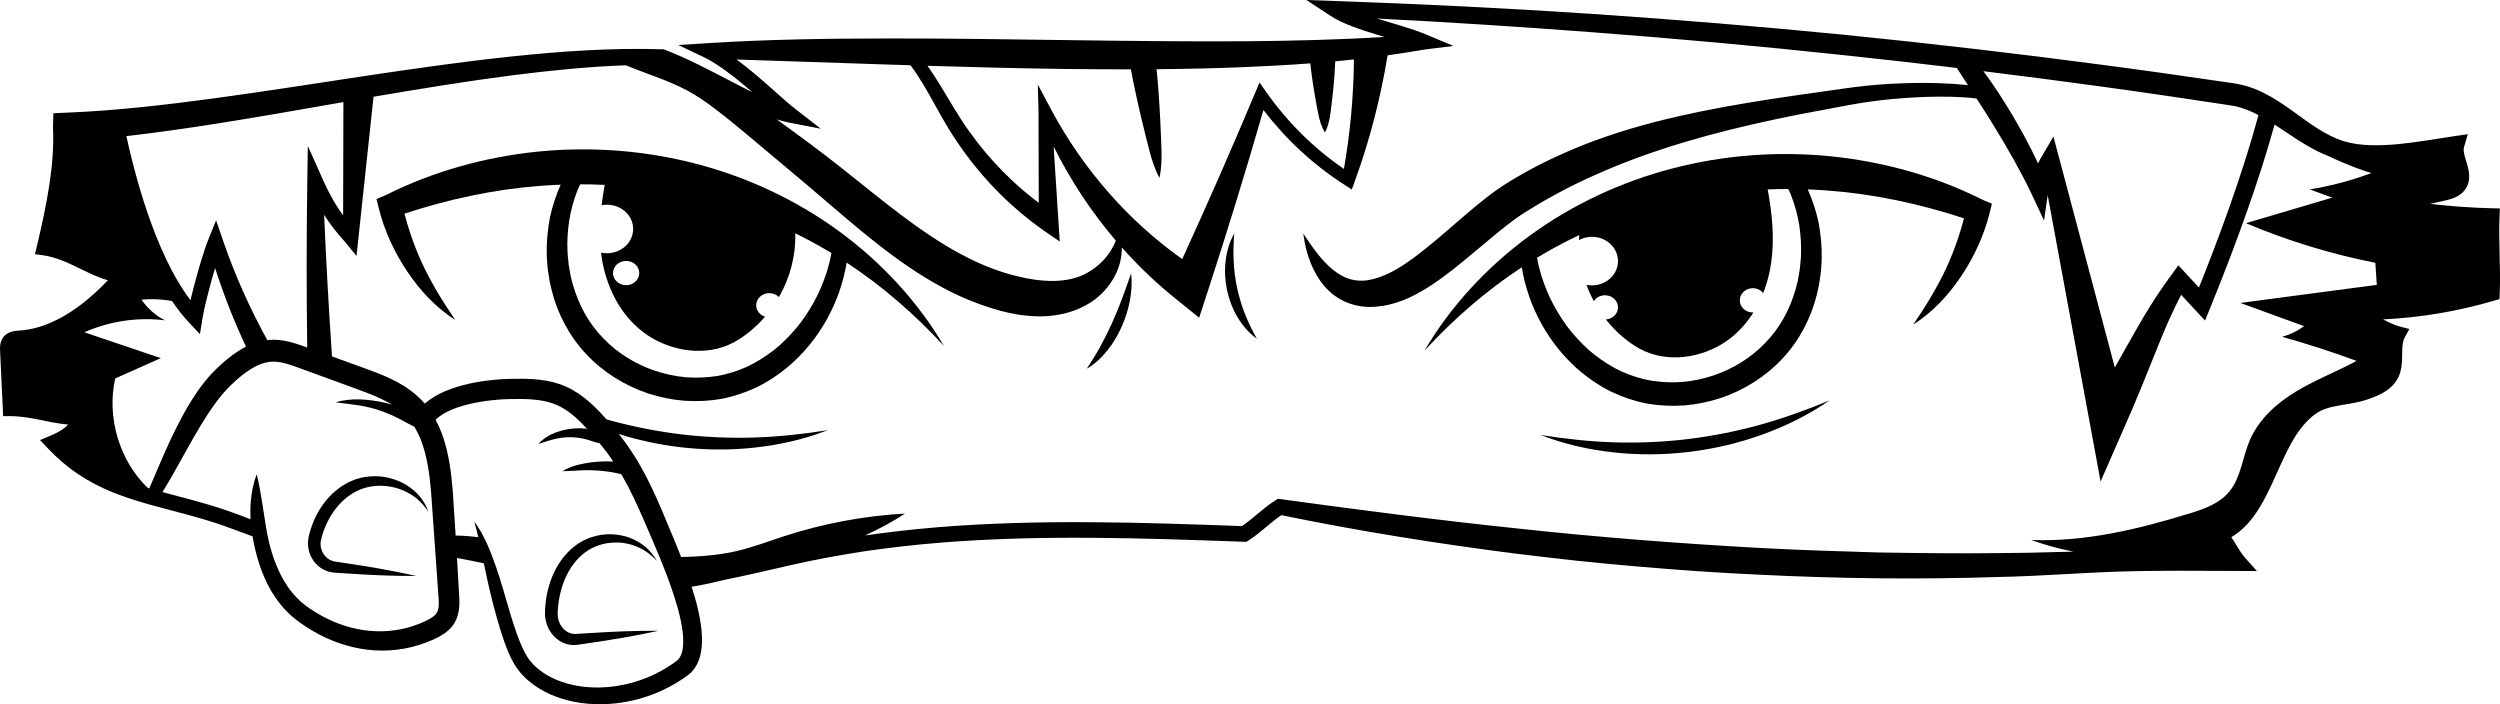<?xml version="1.0" encoding="UTF-8"?> <svg xmlns="http://www.w3.org/2000/svg" width="568" height="160" viewBox="0 0 568 160" fill="none"> <g clip-path="url(#clip0_4_6617)"> <path d="M0.099 81.434L0.637 92.877L0.715 94.541L2.375 94.548C4.825 94.558 7.251 94.996 9.812 95.535C11.093 95.799 12.418 96.07 13.78 96.264C14.339 96.345 14.901 96.41 15.47 96.46C15.27 96.691 15.037 96.918 14.772 97.135C13.871 97.878 12.675 98.478 11.445 98.993L9.097 99.98L10.832 101.821C12.895 104.011 15.196 106.008 17.71 107.696C20.22 109.385 22.924 110.768 25.692 111.883C31.245 114.121 36.964 115.396 42.486 116.908C45.251 117.661 47.985 118.457 50.662 119.39C52.861 120.149 55.097 121.041 57.387 121.865C58.01 125.581 59.057 129.273 60.799 132.745C61.29 133.728 61.846 134.691 62.472 135.613C63.089 136.542 63.777 137.433 64.539 138.268C65.298 139.105 66.121 139.895 67.022 140.6C67.91 141.302 68.774 141.912 69.699 142.509C73.358 144.875 77.498 146.608 81.879 147.374C86.25 148.164 90.857 147.896 95.14 146.554C96.21 146.225 97.261 145.828 98.284 145.374C99.29 144.933 100.391 144.401 101.472 143.546C102.007 143.109 102.536 142.594 102.976 141.96C103.42 141.329 103.762 140.607 103.969 139.912C104.389 138.505 104.396 137.22 104.365 136.087C104.186 132.948 104.013 129.856 103.833 126.774C105.866 127.147 107.896 127.554 109.929 127.981L110.206 129.33C110.962 132.934 111.792 136.538 112.815 140.132C113.32 141.929 113.855 143.729 114.482 145.526C115.116 147.323 115.81 149.117 116.85 150.897C119.066 154.538 122.627 156.905 126.344 158.291C130.091 159.681 134.072 160.163 137.985 159.956C141.901 159.756 145.771 158.854 149.386 157.328C151.195 156.566 152.936 155.647 154.59 154.579C155.01 154.324 155.406 154.029 155.813 153.751C156.162 153.524 156.771 153.067 157.198 152.592C158.1 151.626 158.659 150.463 158.987 149.354C159.624 147.113 159.556 145.018 159.37 143.031C159.163 141.041 158.77 139.135 158.299 137.274C157.95 135.935 157.554 134.619 157.137 133.318C159.709 132.894 162.26 132.328 164.801 131.7C169.768 130.714 174.66 129.527 179.529 128.429C185.129 127.133 190.76 126.133 196.428 125.248C202.103 124.421 207.805 123.777 213.531 123.302C236.448 121.451 259.53 122.255 282.606 123.092L283.145 123.112L283.589 122.834C285.202 121.827 286.523 120.688 287.831 119.607C288.939 118.681 290.026 117.779 291.114 117.044C308.799 120.678 326.651 123.529 344.577 125.811C349.117 126.388 353.667 126.862 358.21 127.391C362.76 127.849 367.314 128.32 371.874 128.696C380.995 129.473 390.126 130.147 399.27 130.548C417.555 131.477 435.881 131.68 454.183 131.09C463.324 130.914 472.516 130.141 481.508 129.863C490.557 129.575 499.65 129.686 508.774 129.724L512.769 129.741L510.147 126.805C509.371 125.93 508.737 124.933 508.056 123.787C507.721 123.228 507.362 122.638 506.962 122.051C507.653 121.641 508.307 121.18 508.913 120.671C510.099 119.685 511.116 118.549 511.996 117.362C513.762 114.975 515.032 112.409 516.208 109.883C517.38 107.354 518.44 104.841 519.64 102.461C520.839 100.088 522.177 97.834 523.872 96.006C524.295 95.548 524.739 95.121 525.203 94.728C525.657 94.345 526.179 93.945 526.643 93.677C527.581 93.087 528.73 92.717 529.953 92.422C531.193 92.138 532.518 91.944 533.907 91.707C534.601 91.588 535.31 91.453 536.031 91.283C536.394 91.195 536.756 91.104 537.119 90.995C537.485 90.88 537.857 90.764 538.179 90.649C539.521 90.175 540.951 89.629 542.319 88.673C542.997 88.195 543.658 87.598 544.2 86.872C544.745 86.154 545.148 85.289 545.375 84.448C545.829 82.756 545.748 81.227 545.779 79.919C545.795 78.6 545.914 77.478 546.331 76.715L547.405 74.752L545.223 74.179C544.417 73.965 543.563 73.612 542.702 73.202C542.282 73.002 541.855 72.785 541.428 72.561C549.973 72.158 558.47 70.727 566.676 68.306L567.879 67.951L567.933 66.699C568.065 63.685 567.984 60.729 567.913 57.803C567.845 54.88 567.767 51.985 567.892 49.151L567.97 47.357L566.178 47.316C561.485 47.205 556.8 46.869 552.138 46.323L556 45.445C556.593 45.296 557.227 45.113 557.887 44.808C558.541 44.506 559.243 44.062 559.819 43.397C560.394 42.733 560.774 41.902 560.916 41.071C561.062 40.241 560.998 39.474 560.882 38.807C560.638 37.474 560.218 36.41 559.978 35.453C559.717 34.494 559.669 33.728 559.869 33.263V33.26L560.679 30.493L557.958 30.887C553.517 31.527 549.197 32.334 544.898 32.741C542.753 32.945 540.615 33.056 538.525 32.985C536.438 32.914 534.395 32.653 532.525 32.083C530.451 31.443 528.462 30.402 526.514 29.168C524.566 27.927 522.659 26.489 520.649 25.055C518.637 23.634 516.526 22.177 514.131 21.014C512.938 20.431 511.675 19.922 510.35 19.542C509.689 19.352 509.015 19.186 508.331 19.061C507.606 18.925 507.067 18.864 506.45 18.769C496.821 17.352 487.186 15.979 477.54 14.714C458.245 12.161 438.913 9.907 419.551 7.957C400.185 6.035 380.788 4.441 361.375 3.133C341.958 1.844 322.524 0.892 303.08 0.224L296.819 0L302.006 3.414C303.731 4.584 305.506 5.34 307.271 6.021C309.04 6.693 310.805 7.255 312.563 7.795L314.542 8.395C304.002 9.042 293.434 9.286 282.85 9.378C269.359 9.456 255.844 9.296 242.316 9.11C228.787 8.927 215.239 8.713 201.676 8.74C188.114 8.747 174.525 8.941 160.952 9.795L154.098 10.229L160.19 13.124C161.823 13.948 163.415 14.999 164.96 16.121C166.509 17.25 168.016 18.464 169.504 19.719C169.978 20.122 170.449 20.532 170.923 20.942C169.189 20.091 167.461 19.19 165.723 18.285C160.986 15.823 156.212 13.29 151.08 11.31L150.781 11.195H150.493C139.008 10.839 127.577 11.643 116.23 12.829C104.884 14.03 93.608 15.657 82.37 17.345C71.132 19.037 59.925 20.81 48.717 22.333C37.513 23.845 26.295 25.147 15.125 25.598L12.133 25.72L12.035 28.835C12.258 33.206 11.879 37.698 11.181 42.207C10.483 46.72 9.49 51.246 8.416 55.765L7.942 57.756L9.829 58.003C11.249 58.223 12.638 58.62 14.017 59.152C15.399 59.681 16.768 60.342 18.181 61.034C19.597 61.726 21.064 62.438 22.626 63.038C23.239 63.275 23.872 63.485 24.513 63.675C22.639 65.659 20.63 67.503 18.485 69.141C15.585 71.365 12.394 73.199 9.006 74.25C8.159 74.507 7.305 74.711 6.441 74.86C6.011 74.938 5.581 74.989 5.147 75.04L4.496 75.091C4.273 75.108 3.988 75.121 3.697 75.155C3.111 75.23 2.382 75.335 1.576 75.843C1.179 76.098 0.8 76.481 0.543 76.908C0.278 77.345 0.139 77.8 0.075 78.189C-0.05 78.973 0.017 79.549 0.031 80.003L0.099 81.434ZM33.918 110.965C33.81 110.934 33.701 110.904 33.593 110.87C27.196 104.784 24.174 94.87 26.176 85.981C29.632 84.445 33.085 82.906 36.54 81.37L19.153 75.494C24.913 72.955 31.292 72.009 37.489 72.778C35.382 71.717 33.525 70.09 32.15 68.09C34.457 67.859 36.791 67.964 39.075 68.385C40.24 70.11 41.531 71.772 42.988 73.324L45.427 75.921L45.996 72.372C46.21 71.046 46.542 69.605 46.881 68.201C47.226 66.791 47.596 65.377 47.982 63.97C48.266 62.936 48.565 61.909 48.869 60.885C50.814 66.978 53.159 72.955 55.889 78.766C55.34 79.04 54.815 79.342 54.314 79.654C52.339 80.898 50.662 82.367 49.11 83.848C47.474 85.435 46.088 87.174 44.844 88.951C40.054 95.982 37.093 103.618 33.918 110.965ZM99.514 138.583C99.432 138.881 99.324 139.098 99.178 139.315C99.036 139.536 98.826 139.753 98.565 139.973C98.033 140.41 97.278 140.827 96.4 141.221C95.543 141.617 94.665 141.966 93.768 142.255C90.183 143.438 86.328 143.709 82.557 143.153C78.782 142.6 75.11 141.19 71.789 139.166C70.966 138.668 70.129 138.108 69.384 137.545C68.642 136.996 67.954 136.369 67.314 135.694C66.667 135.023 66.07 134.287 65.528 133.511C64.976 132.738 64.478 131.921 64.028 131.07C62.212 127.662 61.097 123.804 60.46 119.871L59.518 113.907C59.183 111.897 58.861 109.866 58.325 107.764C57.536 109.785 57.146 111.887 56.97 114.002C56.862 115.318 56.855 116.644 56.929 117.966C55.252 117.339 53.565 116.684 51.807 116.077C49.025 115.111 46.21 114.287 43.401 113.524C41.229 112.931 39.061 112.378 36.916 111.802C36.927 111.785 36.937 111.768 36.947 111.751C38.932 108.537 40.691 105.245 42.503 102.034C44.492 98.468 46.511 94.952 48.815 91.778C49.96 90.188 51.19 88.71 52.532 87.439C53.962 86.072 55.422 84.825 56.947 83.872C58.468 82.919 60.047 82.295 61.581 82.19C63.096 82.061 64.807 82.485 66.646 83.123L78.23 87.347C82.109 88.795 85.978 90.022 89.082 91.955C88.537 91.788 87.984 91.632 87.432 91.51C85.582 91.076 83.702 90.826 81.825 90.748C79.948 90.68 78.057 90.853 76.265 91.419C78.125 91.653 79.917 91.832 81.689 92.124C83.458 92.412 85.192 92.856 86.859 93.463C88.533 94.08 90.115 94.782 91.687 95.67C92.463 96.098 93.266 96.535 94.12 96.939C94.743 97.952 95.282 99.044 95.719 100.203C97.037 103.702 97.586 107.645 97.931 111.656L99.673 136.26C99.72 137.193 99.683 138.003 99.514 138.583ZM154.945 148.184C154.762 148.846 154.488 149.385 154.132 149.781C153.939 149.995 153.81 150.107 153.397 150.395C153.045 150.642 152.702 150.91 152.337 151.137C150.9 152.094 149.375 152.928 147.79 153.623C144.619 155.013 141.2 155.867 137.744 156.121C134.292 156.376 130.782 156.013 127.57 154.891C125.961 154.341 124.453 153.565 123.098 152.616C122.43 152.127 121.79 151.609 121.231 151.015C120.936 150.734 120.682 150.415 120.418 150.107C120.174 149.795 119.957 149.49 119.74 149.137C118.883 147.74 118.192 146.086 117.572 144.411C116.949 142.729 116.4 140.993 115.878 139.241C114.848 135.731 113.865 132.168 112.649 128.649C112.036 126.889 111.368 125.14 110.596 123.428C109.8 121.729 108.943 120.02 107.75 118.552C108.102 119.719 108.397 120.878 108.665 122.038C107.066 121.865 105.26 121.688 103.522 121.668C103.312 118.213 103.091 114.755 102.844 111.249C102.678 109.28 102.465 107.279 102.129 105.269C101.75 102.997 101.211 100.715 100.374 98.454C99.981 97.41 99.52 96.376 98.978 95.369C99.947 94.402 101.316 93.606 102.81 92.999C104.345 92.372 106.012 91.91 107.716 91.565C109.42 91.216 111.169 90.968 112.927 90.822C113.804 90.748 114.685 90.697 115.566 90.673C116.43 90.649 117.375 90.646 118.253 90.649C121.81 90.67 125.12 91.08 127.821 92.68C129.84 93.84 131.642 95.535 133.38 97.433C133.258 97.416 133.137 97.4 133.015 97.386C132.225 97.288 131.432 97.281 130.646 97.328C129.074 97.413 127.54 97.769 126.103 98.318C124.67 98.874 123.342 99.708 122.342 100.861C123.782 100.383 125.127 99.939 126.503 99.647C127.875 99.356 129.271 99.271 130.633 99.38C131.314 99.441 131.985 99.532 132.642 99.685C133.299 99.831 133.923 100.034 134.637 100.271C135.132 100.434 135.654 100.597 136.226 100.715L137.033 101.702C137.578 102.394 138.114 103.095 138.625 103.814C138.872 104.16 139.099 104.519 139.337 104.869C138.266 104.808 137.192 104.801 136.125 104.875C134.668 104.964 133.225 105.177 131.815 105.492C130.406 105.808 129.027 106.279 127.783 107.059C129.244 107.052 130.626 106.937 132.005 106.866C133.38 106.791 134.756 106.821 136.115 106.927C137.47 107.045 138.815 107.215 140.133 107.503C140.475 107.578 140.814 107.669 141.153 107.75C141.258 107.934 141.373 108.106 141.478 108.29C143.246 111.375 144.744 114.664 146.214 118.017C149.111 124.797 152.157 131.51 154.041 138.383C154.505 140.095 154.884 141.814 155.091 143.499C155.291 145.17 155.311 146.849 154.945 148.184ZM476.88 19.59C486.495 20.902 496.096 22.319 505.691 23.777C506.969 23.963 507.914 24.106 508.937 24.407C509.95 24.703 510.953 25.092 511.949 25.557C512.342 25.743 512.735 25.95 513.125 26.157C511.278 32.982 509.083 39.746 506.728 46.452C504.495 52.792 502.1 59.085 499.6 65.333L496.618 62.112L494.921 60.278L493.393 62.394C491.617 64.791 489.93 67.283 488.348 69.832C486.766 72.382 485.285 74.975 483.842 77.542C482.72 79.539 481.606 81.516 480.484 83.482L467.823 35.853L466.539 31.019L464.093 35.209C463.707 35.823 463.358 36.46 463.046 37.111C462.575 36.104 462.094 35.104 461.593 34.118C460.922 32.799 460.234 31.494 459.533 30.198C458.815 28.91 458.079 27.632 457.337 26.36C455.25 22.875 453.072 19.437 450.632 16.176C459.387 17.257 468.138 18.386 476.88 19.59ZM242.238 15.671C247.137 15.728 252.04 15.762 256.945 15.755C257.291 17.674 257.677 19.586 258.094 21.492C258.318 22.553 258.558 23.611 258.805 24.672C259.043 25.73 259.293 26.788 259.551 27.845C260.052 29.961 260.598 32.07 261.133 34.179C261.675 36.288 262.332 38.379 263.433 40.41C263.915 38.152 263.955 35.959 263.877 33.782C263.796 31.605 263.725 29.429 263.606 27.259C263.555 26.174 263.498 25.086 263.427 24.004C263.362 22.919 263.295 21.834 263.21 20.753C263.088 19.074 262.942 17.4 262.769 15.725C269.512 15.667 276.257 15.518 283.006 15.236C287.902 15.03 292.804 14.765 297.703 14.399C297.798 15.331 297.907 16.267 298.039 17.2C298.134 17.918 298.242 18.637 298.354 19.356C298.462 20.075 298.578 20.793 298.706 21.512C298.943 22.95 299.228 24.384 299.502 25.821C299.784 27.256 300.18 28.69 301.024 30.107C301.779 28.639 302.084 27.184 302.274 25.733C302.46 24.282 302.653 22.834 302.799 21.383C302.884 20.658 302.955 19.936 303.016 19.21C303.084 18.485 303.148 17.762 303.199 17.037C303.277 15.999 303.331 14.965 303.368 13.931C304.784 13.802 306.201 13.653 307.613 13.504C307.535 21.783 306.78 30.114 305.34 38.379C298.472 33.684 292.472 27.713 287.678 20.902L286.16 18.742L285.103 21.258C279.808 33.897 274.299 46.428 268.6 58.861C256.329 50.178 245.999 38.369 238.738 24.74L235.791 19.207L235.95 25.408L236.004 46.076C233.944 44.53 231.955 42.885 230.072 41.119C227.127 38.376 224.41 35.382 221.944 32.188C220.717 30.588 219.531 28.951 218.434 27.252C217.326 25.564 216.286 23.801 215.225 22.024C213.816 19.661 212.369 17.254 210.716 14.948C221.205 15.277 231.715 15.538 242.238 15.671ZM167.349 13.521L201.588 14.66C203.35 14.721 205.112 14.775 206.874 14.83C208.92 17.552 210.628 20.59 212.342 23.682C213.348 25.489 214.348 27.32 215.456 29.127C216.546 30.941 217.732 32.694 218.969 34.413C221.449 37.844 224.21 41.081 227.226 44.072C230.234 47.072 233.507 49.812 236.983 52.28L240.774 54.874L240.483 50.354L239.382 33.273C243.176 40.898 247.913 48.113 253.517 54.67C252.721 56.701 251.518 58.359 250.115 59.702C248.275 61.444 246.134 62.661 243.966 63.221C239.483 64.428 234.53 63.719 229.455 62.333C226.917 61.621 224.43 60.685 221.991 59.576C219.562 58.444 217.167 57.179 214.825 55.762C210.15 52.914 205.637 49.605 201.178 46.099C196.699 42.614 192.264 38.929 187.626 35.379C185.299 33.582 183.002 31.9 180.664 30.178L177.161 27.615L176.453 27.11C177.364 27.405 178.302 27.662 179.295 27.856L186.491 29.246L180.66 24.723C179.217 23.604 177.743 22.265 176.273 20.959C174.799 19.644 173.308 18.322 171.777 17.03C170.344 15.826 168.877 14.65 167.349 13.521ZM116.732 17.067C125.185 15.996 133.665 15.145 142.145 14.833C144.256 15.664 146.374 16.477 148.478 17.247C151.168 18.251 153.763 19.288 156.124 20.549C158.486 21.821 160.715 23.38 162.928 25.092C165.153 26.771 167.332 28.615 169.538 30.419L182.724 41.478C187.064 45.153 191.404 48.947 195.917 52.67C200.45 56.365 205.169 59.997 210.346 63.143C212.931 64.716 215.622 66.181 218.434 67.439C221.249 68.69 224.18 69.764 227.202 70.578C230.207 71.392 233.426 71.938 236.749 71.87C240.059 71.812 243.546 71.083 246.605 69.408C249.759 67.744 252.199 65.082 253.598 62.065C254.465 60.22 254.923 58.169 254.865 56.209C258.826 60.661 263.186 64.801 267.929 68.527L272.442 72.185L274.258 66.632C278.774 52.812 283.033 38.929 287.055 24.991C292.188 31.694 298.466 37.525 305.601 42.065L307.126 43.062L307.796 41.217C311.154 31.999 313.654 22.39 315.264 12.562C318.082 12.175 320.894 11.748 323.7 11.249L330.212 10.436L324.15 7.889C322.368 7.14 320.596 6.567 318.835 6.015L313.597 4.431C313.366 4.36 313.143 4.285 312.916 4.214C328.985 5.035 345.041 6.055 361.083 7.276C380.443 8.734 399.778 10.48 419.08 12.551C427.594 13.453 436.098 14.423 444.598 15.44L447.122 19.359C446.794 19.322 446.462 19.285 446.133 19.251C444.297 19.078 442.464 18.952 440.634 18.901C436.972 18.773 433.316 18.844 429.664 19.037C426.022 19.224 422.329 19.627 418.738 20.142C415.16 20.637 411.575 21.139 407.994 21.672C400.822 22.709 393.639 23.855 386.473 25.309C379.318 26.781 372.162 28.537 365.163 30.948C363.414 31.551 361.666 32.172 359.942 32.853C358.217 33.541 356.503 34.257 354.805 35.023C353.955 35.399 353.108 35.789 352.268 36.196C351.424 36.589 350.587 37.006 349.757 37.43C348.094 38.278 346.457 39.186 344.838 40.125C344.021 40.58 343.235 41.092 342.436 41.577C342.046 41.81 341.622 42.089 341.206 42.36C340.799 42.634 340.386 42.909 339.996 43.194C338.411 44.313 336.933 45.482 335.504 46.666C332.637 49.022 329.944 51.426 327.244 53.718C321.85 58.23 316.446 62.736 310.768 63.662C309.379 63.882 308.027 63.801 306.682 63.404C306.014 63.194 305.337 62.919 304.679 62.55C304.029 62.17 303.378 61.722 302.752 61.21C301.505 60.176 300.329 58.908 299.245 57.511C298.157 56.121 297.124 54.619 296.111 53.067C296.331 54.908 296.724 56.735 297.337 58.532C297.951 60.322 298.764 62.099 299.929 63.753C301.085 65.404 302.626 66.95 304.581 68.032C306.519 69.137 308.823 69.7 311.039 69.734C312.15 69.754 313.238 69.646 314.295 69.473C315.355 69.303 316.375 69.042 317.357 68.72C318.333 68.408 319.312 68.035 320.237 67.601C321.162 67.171 322.046 66.699 322.897 66.208C324.615 65.235 326.197 64.153 327.721 63.038C329.253 61.932 330.71 60.773 332.136 59.61C334.992 57.291 337.719 54.921 340.44 52.704C341.805 51.602 343.164 50.531 344.519 49.561C344.858 49.313 345.197 49.086 345.536 48.856C345.871 48.635 346.203 48.415 346.586 48.181C347.328 47.727 348.053 47.252 348.805 46.815C350.292 45.916 351.804 45.052 353.338 44.224C354.101 43.801 354.866 43.387 355.646 42.99C356.418 42.584 357.197 42.19 357.983 41.81C359.549 41.034 361.144 40.305 362.75 39.6C364.353 38.888 365.972 38.2 367.605 37.539C380.69 32.283 394.632 28.798 408.739 26.004C412.27 25.316 415.814 24.655 419.361 24.001C422.891 23.336 426.367 22.831 429.925 22.506C433.469 22.18 437.036 21.973 440.59 21.96C442.369 21.943 444.144 21.994 445.906 22.092C446.973 22.153 448.041 22.251 449.081 22.39C450.466 24.533 451.845 26.683 453.17 28.863C453.919 30.087 454.657 31.314 455.379 32.551C456.107 33.785 456.826 35.023 457.524 36.271C458.906 38.773 460.251 41.288 461.467 43.838L464.405 50.107L465.235 44.34L474.708 95.623L477.252 109.395L482.826 96.681C484.018 93.962 485.184 91.232 486.315 88.493C487.447 85.757 488.538 83.011 489.622 80.298C490.709 77.586 491.797 74.914 492.979 72.3C493.789 70.504 494.653 68.737 495.564 66.984L498.8 70.476L500.985 72.836L502.198 69.856C505.166 62.57 507.982 55.223 510.597 47.794C512.85 41.373 514.964 34.897 516.784 28.306C517.153 28.547 517.522 28.785 517.895 29.035C519.891 30.358 521.927 31.765 524.132 33.056C525.664 33.955 527.29 34.789 529.018 35.453C533.097 37.416 537.159 38.878 538.789 39.315C534.242 41.017 529.547 42.261 524.783 43.031C526.487 43.655 528.188 44.279 529.892 44.903C523.353 46.838 516.814 48.771 510.275 50.707C519.769 54.711 529.631 57.732 539.677 59.708C539.789 61.38 539.9 63.051 540.012 64.723C529.675 66.093 519.338 67.459 509.005 68.829C513.833 70.588 518.661 72.344 523.489 74.104C521.981 75.226 520.273 76.05 518.484 76.518C524.193 78.112 529.841 79.942 535.415 82C530.895 84.431 526.101 86.272 521.696 88.927C517.292 91.582 513.189 95.213 511.112 100.115C509.51 103.902 509.137 108.368 506.616 111.544C504.34 114.413 500.765 115.647 497.374 116.688C485.695 120.271 473.651 123.16 461.501 122.685C464.632 123.835 467.84 124.679 471.089 125.333C469.954 125.364 468.823 125.394 467.701 125.418L460.888 125.584L454.071 125.665C444.985 125.784 435.898 125.665 426.815 125.52C417.731 125.262 408.651 124.977 399.578 124.479C381.435 123.472 363.306 122.078 345.227 120.119C327.139 118.24 309.094 115.887 291.043 113.416L290.341 113.321L289.826 113.65H289.823C288.21 114.657 286.889 115.796 285.581 116.877C284.426 117.837 283.298 118.779 282.166 119.529C259.27 118.701 236.245 117.912 213.243 119.769C207.66 120.231 202.086 120.861 196.53 121.655C199.664 120.22 202.713 118.59 205.634 116.681C196.262 117.2 186.955 118.949 177.987 121.878C174.484 123.024 171.028 124.347 167.451 125.184C163.287 126.157 159.014 126.452 154.749 126.564C153.38 123.045 151.896 119.603 150.47 116.159C149.016 112.728 147.444 109.28 145.547 105.943C144.598 104.275 143.568 102.645 142.45 101.068C141.895 100.278 141.308 99.508 140.712 98.749L140.594 98.603C145.066 100.017 149.677 101.01 154.339 101.577C160.031 102.261 165.804 102.322 171.489 101.688C177.171 101.075 182.785 99.803 188.07 97.732C182.47 98.627 176.9 99.23 171.33 99.41C165.76 99.569 160.2 99.335 154.691 98.671C149.179 98.01 143.728 96.915 138.351 95.443C138.168 95.392 137.988 95.338 137.805 95.287C136.918 94.277 135.989 93.277 134.98 92.314C133.553 90.948 131.954 89.656 130.128 88.615C128.295 87.571 126.218 86.862 124.206 86.51C122.183 86.143 120.198 86.055 118.283 86.049C117.314 86.049 116.41 86.062 115.431 86.089C114.462 86.123 113.499 86.184 112.537 86.269C110.616 86.445 108.702 86.716 106.791 87.127C104.884 87.547 102.98 88.093 101.106 88.89C99.524 89.571 97.935 90.439 96.512 91.707C95.15 90.114 93.497 88.764 91.789 87.696C89.844 86.469 87.811 85.577 85.823 84.787C83.82 84.004 81.892 83.329 79.955 82.617L75.428 80.976C74.703 70.263 74.103 59.535 73.639 48.801C75.035 51.009 76.661 53.077 78.406 54.972L80.998 58.159L81.456 53.88L84.867 21.98C95.472 20.18 106.086 18.43 116.732 17.067ZM49.561 28.035C59.088 26.526 68.561 24.848 78.023 23.194L77.956 48.92C77.471 48.256 77 47.581 76.563 46.886C75.272 44.848 74.175 42.668 73.178 40.414L69.936 33.145L69.818 41.143C69.631 53.745 69.628 66.35 69.801 78.963L68.269 78.406C67.243 78.054 66.145 77.722 64.973 77.484C63.797 77.257 62.527 77.118 61.229 77.23C61.063 77.244 60.9 77.267 60.738 77.284C56.733 70.042 53.342 62.431 50.641 54.558L49.096 50.053L47.345 54.396C46.738 55.898 46.298 57.305 45.851 58.742C45.41 60.173 44.997 61.604 44.604 63.041C44.211 64.479 43.831 65.92 43.479 67.374C43.411 67.652 43.347 67.933 43.279 68.212C41.704 66.133 40.315 63.862 39.071 61.516C37.265 58.095 35.737 54.494 34.389 50.822C32.031 44.363 30.198 37.681 28.717 30.927C35.703 30.134 42.646 29.124 49.561 28.035Z" fill="black"></path> <path d="M88.712 54.87C89.806 57.257 91.087 59.552 92.547 61.715C94.008 63.875 95.614 65.93 97.43 67.774C99.242 69.615 101.214 71.297 103.399 72.65C101.97 70.517 100.591 68.435 99.34 66.299C98.094 64.163 96.921 62.021 95.905 59.81C94.889 57.603 93.998 55.355 93.239 53.073C92.734 51.575 92.293 50.059 91.89 48.54C101.993 45.228 112.354 43.004 122.836 42.221C124.351 42.105 125.865 42.017 127.383 41.96C126.326 44.353 125.493 46.845 124.944 49.408C124.439 52.114 124.154 54.867 124.215 57.627C124.205 58.315 124.287 59.003 124.327 59.691L124.402 60.725C124.436 61.068 124.497 61.41 124.544 61.753C124.649 62.438 124.737 63.123 124.859 63.804L125.316 65.835C126.634 71.212 129.335 76.379 133.207 80.478C137.059 84.587 141.972 87.618 147.274 89.401C149.941 90.249 152.695 90.832 155.494 91.049C158.292 91.232 161.118 91.114 163.893 90.629C166.661 90.09 169.364 89.191 171.902 87.995C174.436 86.777 176.76 85.204 178.905 83.448C186.132 77.393 190.865 68.774 192.362 59.668C200.395 64.94 207.778 71.348 214.466 78.606C208.51 68.49 200.27 59.583 190.6 52.514C180.924 45.442 169.801 40.234 158.109 37.203C146.414 34.151 134.156 33.246 122.142 34.45C110.138 35.677 98.338 38.952 87.642 44.336L85.538 45.225L86.087 47.438C86.723 49.995 87.628 52.48 88.712 54.87ZM145.238 62.041C145.238 63.563 143.903 64.797 142.257 64.797C140.61 64.797 139.275 63.563 139.275 62.041C139.275 60.519 140.61 59.281 142.257 59.281C143.903 59.281 145.238 60.515 145.238 62.041ZM137.893 46.506C141.186 46.506 143.852 48.974 143.852 52.022C143.852 55.07 141.183 57.538 137.893 57.538C137.435 57.538 136.992 57.488 136.561 57.396C136.595 57.691 136.633 57.983 136.673 58.278C137.608 64.713 140.566 71.09 145.916 75.291C151.265 79.491 159.207 81.112 165.553 78.345C167.335 77.569 168.948 76.481 170.421 75.27C171.655 74.257 172.79 73.145 173.82 71.954C172.651 71.582 171.807 70.564 171.807 69.358C171.807 67.835 173.142 66.601 174.789 66.601C175.659 66.601 176.432 66.95 176.977 67.499C179.518 63.065 180.833 58.017 180.68 53.006C183.086 54.185 185.454 55.453 187.771 56.816C188.151 57.037 188.527 57.267 188.906 57.495C188.862 57.718 188.818 57.942 188.764 58.162C188.551 59.373 188.195 60.549 187.866 61.733C187.101 64.065 186.179 66.34 185 68.483C183.811 70.612 182.493 72.673 180.924 74.528C179.349 76.365 177.668 78.118 175.768 79.59C173.867 81.048 171.848 82.336 169.7 83.336C167.538 84.302 165.292 85.011 162.971 85.425C160.64 85.781 158.272 85.892 155.91 85.72C153.549 85.523 151.218 85.011 148.962 84.285C144.459 82.797 140.298 80.244 137.039 76.833C133.726 73.46 131.439 69.188 130.127 64.57L129.68 62.824C129.558 62.238 129.467 61.641 129.358 61.048C129.311 60.749 129.243 60.454 129.209 60.156L129.121 59.254C129.074 58.654 128.969 58.054 128.955 57.45C128.803 55.033 128.969 52.609 129.304 50.209C129.684 47.812 130.334 45.472 131.208 43.211C131.415 42.77 131.615 42.322 131.818 41.878C133.675 41.878 135.535 41.916 137.391 42.004C137.114 43.536 136.876 45.079 136.69 46.621C137.08 46.544 137.483 46.506 137.893 46.506Z" fill="black"></path> <path d="M281.176 72.09C282.311 73.982 283.765 75.694 285.557 76.945C284.497 75.043 283.575 73.189 282.83 71.273C282.081 69.364 281.498 67.415 281.075 65.431C280.651 63.448 280.39 61.428 280.289 59.376C280.18 57.322 280.255 55.247 280.418 53.077C279.327 54.965 278.713 57.122 278.456 59.312C278.205 61.505 278.324 63.75 278.785 65.92C279.242 68.09 280.048 70.188 281.176 72.09Z" fill="black"></path> <path d="M251.589 79.63C252.893 77.996 253.967 76.186 254.821 74.284C255.675 72.382 256.312 70.385 256.701 68.34C257.084 66.299 257.243 64.207 256.982 62.136C256.281 64.096 255.641 65.987 254.936 67.849C254.238 69.707 253.493 71.531 252.686 73.324C251.877 75.115 251.013 76.877 250.061 78.607C249.112 80.343 248.075 82.028 246.927 83.76C248.746 82.733 250.281 81.254 251.589 79.63Z" fill="black"></path> <path d="M345.746 60.736C347.243 69.842 351.976 78.464 359.203 84.516C361.347 86.272 363.672 87.846 366.206 89.063C368.744 90.26 371.444 91.158 374.215 91.697C376.993 92.182 379.816 92.3 382.614 92.117C385.413 91.9 388.167 91.317 390.834 90.47C396.136 88.686 401.048 85.655 404.901 81.546C408.77 77.451 411.473 72.284 412.791 66.903L413.249 64.872C413.374 64.191 413.459 63.502 413.564 62.821C413.611 62.478 413.672 62.139 413.706 61.794L413.781 60.76C413.821 60.071 413.903 59.383 413.892 58.695C413.953 55.935 413.669 53.182 413.164 50.476C412.615 47.913 411.782 45.421 410.725 43.028C412.243 43.085 413.757 43.17 415.271 43.289C425.754 44.069 436.115 46.293 446.218 49.608C445.815 51.131 445.377 52.643 444.869 54.142C444.11 56.423 443.223 58.671 442.203 60.878C441.186 63.089 440.014 65.231 438.767 67.367C437.517 69.503 436.142 71.585 434.709 73.718C436.89 72.362 438.862 70.683 440.678 68.842C442.498 66.998 444.1 64.943 445.56 62.784C447.017 60.62 448.298 58.325 449.392 55.938C450.473 53.545 451.381 51.06 452.015 48.5L452.563 46.286L450.46 45.398C439.767 40.014 427.966 36.739 415.959 35.511C403.945 34.308 391.691 35.213 379.995 38.264C368.3 41.299 357.18 46.506 347.504 53.575C337.835 60.648 329.595 69.551 323.639 79.668C330.33 72.412 337.713 66.008 345.746 60.736ZM350.336 57.885C353.098 56.261 355.923 54.776 358.803 53.413C358.776 53.789 358.759 54.165 358.749 54.541C359.616 54.077 360.619 53.806 361.693 53.806C364.959 53.806 367.605 56.277 367.605 59.322C367.605 62.37 364.959 64.838 361.693 64.838C361.263 64.838 360.846 64.794 360.443 64.713C360.91 65.987 361.469 67.228 362.12 68.432C362.635 67.629 363.57 67.083 364.651 67.083C366.284 67.083 367.609 68.317 367.609 69.839C367.609 71.3 366.389 72.48 364.851 72.579C366.05 74.094 367.412 75.498 368.927 76.752C370.39 77.962 371.986 79.051 373.754 79.827C380.049 82.594 387.93 80.973 393.236 76.772C395.306 75.132 397.013 73.158 398.382 70.982C398.335 70.985 398.287 70.995 398.24 70.995C396.607 70.995 395.282 69.761 395.282 68.235C395.282 66.713 396.607 65.479 398.24 65.479C399.209 65.479 400.059 65.92 400.601 66.591C401.472 64.387 402.072 62.078 402.407 59.759C403.207 54.206 402.634 48.571 401.618 43.035C403.176 42.974 404.735 42.943 406.296 42.943C406.5 43.387 406.7 43.835 406.906 44.275C407.78 46.537 408.434 48.88 408.81 51.273C409.146 53.674 409.312 56.098 409.159 58.515C409.149 59.119 409.041 59.719 408.993 60.319L408.905 61.221C408.868 61.519 408.804 61.814 408.756 62.112C408.648 62.706 408.556 63.302 408.434 63.889L407.987 65.635C406.679 70.253 404.392 74.525 401.076 77.898C397.813 81.312 393.656 83.865 389.153 85.35C386.897 86.076 384.566 86.588 382.204 86.784C379.843 86.957 377.475 86.845 375.144 86.489C372.823 86.076 370.576 85.367 368.415 84.401C366.267 83.404 364.248 82.112 362.347 80.654C360.446 79.183 358.766 77.433 357.19 75.593C355.622 73.738 354.307 71.677 353.115 69.547C351.936 67.405 351.011 65.13 350.248 62.797C349.923 61.617 349.564 60.437 349.35 59.227C349.296 59.007 349.252 58.783 349.208 58.559C349.581 58.335 349.957 58.105 350.336 57.885Z" fill="black"></path> <path d="M383.427 99.766C377.918 100.43 372.359 100.664 366.789 100.505C361.215 100.325 355.649 99.722 350.048 98.827C355.334 100.902 360.948 102.17 366.629 102.783C372.315 103.417 378.088 103.356 383.78 102.672C389.468 101.98 395.089 100.668 400.462 98.708C405.839 96.769 410.992 94.216 415.654 90.978C410.416 93.151 405.145 95.05 399.771 96.542C394.391 98.01 388.94 99.105 383.427 99.766Z" fill="black"></path> <path d="M131.524 143.987C130.778 144.045 130.379 144.062 129.894 143.95C128.956 143.743 128.095 143.102 127.529 142.248C126.946 141.4 126.669 140.349 126.699 139.308C126.74 138.054 126.879 136.799 127.129 135.576C127.614 133.124 128.515 130.758 129.884 128.734C131.259 126.706 133.089 125.055 135.352 124.15C136.474 123.679 137.683 123.397 138.916 123.302C140.146 123.204 141.417 123.255 142.647 123.55C143.88 123.821 145.076 124.296 146.207 124.936C147.315 125.611 148.328 126.462 149.253 127.445C148.596 126.269 147.725 125.194 146.678 124.275C145.611 123.384 144.378 122.689 143.057 122.17C140.397 121.217 137.368 121.078 134.587 121.994C133.878 122.187 133.214 122.506 132.547 122.811L131.588 123.363C131.27 123.55 130.985 123.79 130.68 124.001C129.488 124.879 128.488 125.96 127.621 127.127C125.896 129.476 124.822 132.212 124.263 135.003C123.992 136.403 123.84 137.817 123.816 139.241C123.813 140.871 124.28 142.529 125.273 143.851C126.238 145.174 127.712 146.218 129.42 146.479C130.25 146.632 131.202 146.516 131.781 146.421L133.767 146.126C139.062 145.353 144.347 144.479 149.602 143.316C144.222 143.272 138.869 143.519 133.529 143.865L131.524 143.987Z" fill="black"></path> <path d="M92.277 110.154C89.902 108.751 87.073 108.018 84.234 108.232C83.522 108.259 82.817 108.391 82.113 108.52C81.421 108.713 80.72 108.89 80.056 109.191C78.708 109.727 77.495 110.507 76.383 111.405C74.168 113.223 72.497 115.596 71.373 118.162C71.095 118.807 70.844 119.464 70.631 120.129C70.529 120.464 70.414 120.793 70.332 121.136C70.248 121.488 70.146 121.777 70.082 122.21C69.784 123.828 70.095 125.547 70.936 126.95C71.759 128.357 73.141 129.469 74.747 129.893C75.133 130.012 75.581 130.059 75.936 130.1L76.915 130.171L78.874 130.297C84.095 130.646 89.322 130.893 94.584 130.856C89.451 129.69 84.291 128.812 79.118 128.035L77.18 127.74L76.207 127.601C75.919 127.547 75.716 127.516 75.479 127.425C74.574 127.113 73.788 126.442 73.338 125.57C72.88 124.709 72.704 123.692 72.918 122.739C72.951 122.526 73.053 122.19 73.128 121.909C73.199 121.614 73.307 121.329 73.395 121.037C73.585 120.461 73.809 119.895 74.052 119.342C75.018 117.125 76.411 115.097 78.186 113.521C79.965 111.941 82.099 110.846 84.474 110.507C85.653 110.327 86.873 110.307 88.079 110.476C89.282 110.639 90.491 110.927 91.623 111.436C92.761 111.921 93.839 112.575 94.818 113.385C95.776 114.213 96.617 115.196 97.338 116.301C96.912 115.057 96.248 113.874 95.394 112.812C94.52 111.765 93.446 110.893 92.277 110.154Z" fill="black"></path> </g> <defs> <clipPath id="clip0_4_6617"> <rect width="142" height="40" fill="white" transform="scale(4)"></rect> </clipPath> </defs> </svg> 